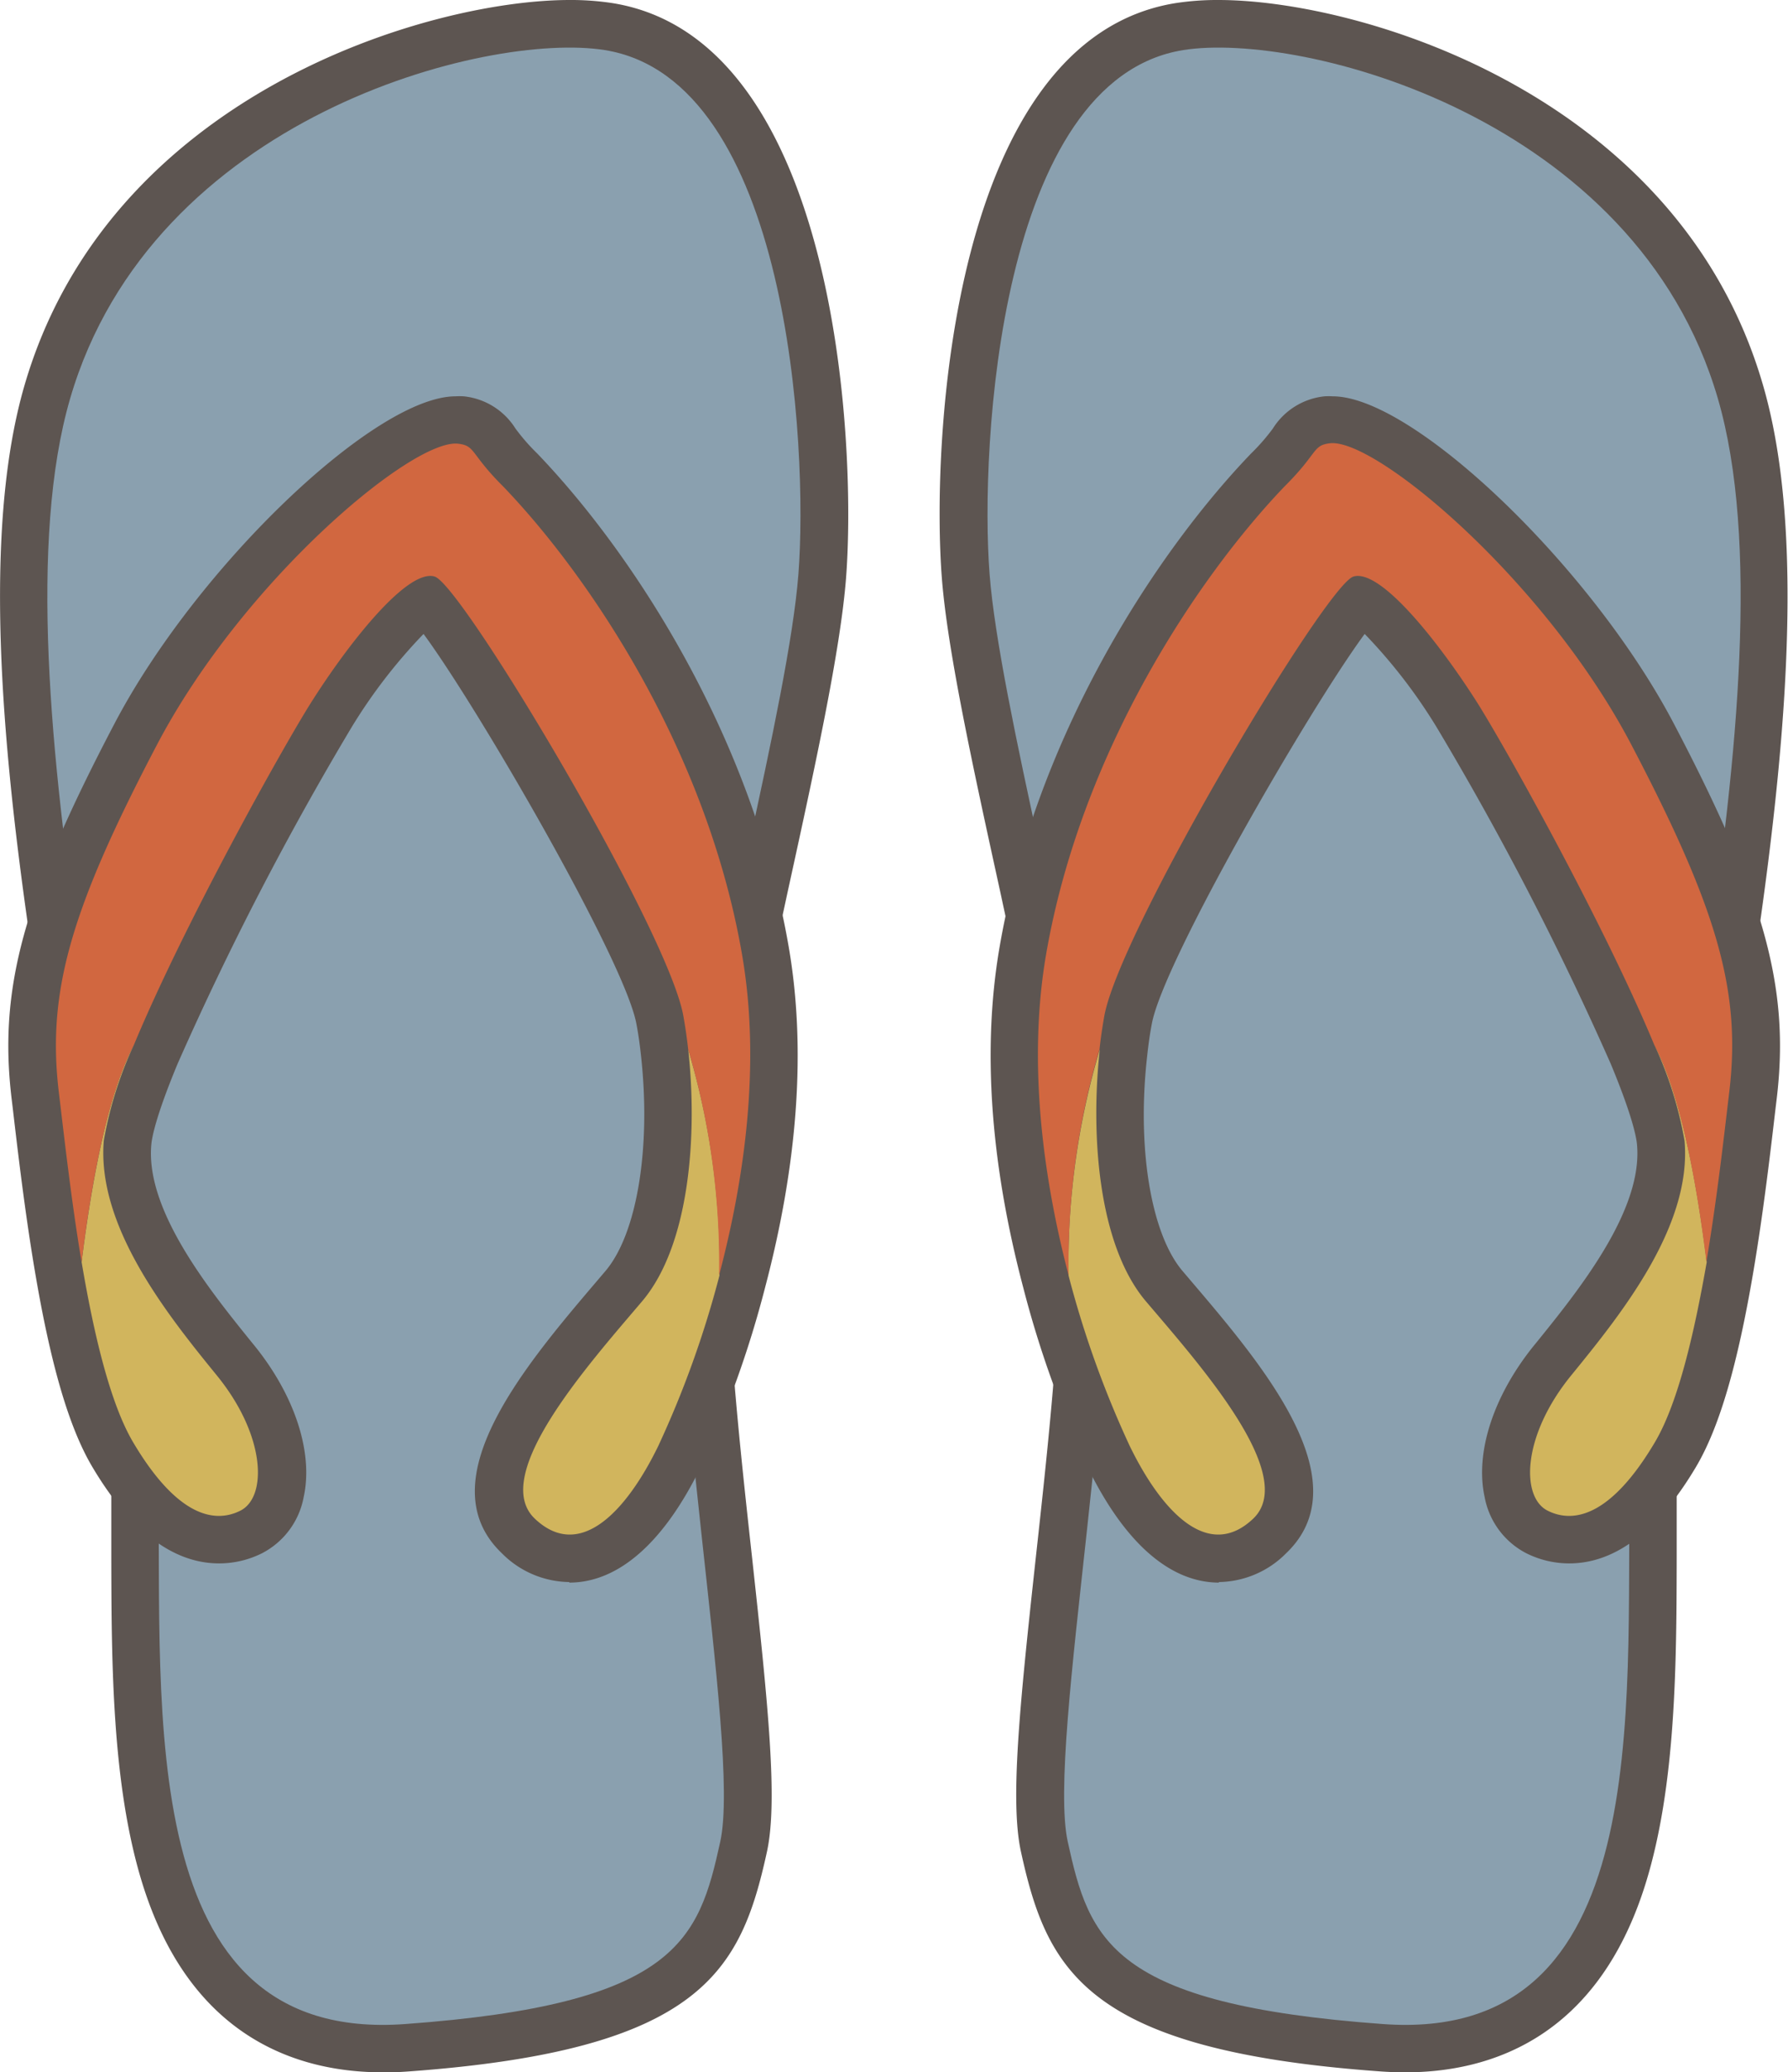<svg id="Layer_1" data-name="Layer 1" xmlns="http://www.w3.org/2000/svg" viewBox="0 0 166.75 193.26"><defs><style>.cls-1{fill:#5d5551;}.cls-2{fill:#8aa0af;}.cls-3{fill:#d1b55d;}.cls-4{fill:#d16740;}</style></defs><title>clothing-sandals</title><path class="cls-1" d="M35.69,193.26c-7.75,0-17.93-3.07-22.44-17.7-2.81-9.13-2.85-20.42-2.87-30.38,0-2.22,0-4.37,0-6.41-0.12-6.55-1.91-17.05-4-29.22C2.14,85-3.08,54.36,2.29,35.92,10.19,8.78,39.95,0,53.12,0a25.44,25.44,0,0,1,4,.29C78,3.64,79.9,41.09,78.9,53.94,78.37,60.7,76,71.56,73.48,83.07c-2,9.28-4.13,18.87-5.19,26.13-1.2,8.21.42,23.06,1.86,36.16,1.52,13.91,2.4,22.68,1.37,27.36-2.43,11.07-6.07,18.48-33.43,20.46-0.81.06-1.62,0.09-2.39,0.09h0Z"/><path class="cls-2" d="M56.4,4.67c-10.93-1.75-42.2,6.2-49.86,32.5s7.84,81.06,8.22,101.53-2.39,51.9,23,50.06,27.4-7.84,29.41-17-5.66-47-3.29-63.21,9.66-43.09,10.58-55S73.56,7.42,56.4,4.67Z"/><path class="cls-1" d="M53.09,147.54a9,9,0,0,1-6.3-2.7c-7-6.7,2.19-17.52,8.92-25.42l0.79-.93C59.42,115,60.74,107,59.77,98.35c-0.11-1-.25-2-0.42-2.87-1.06-5.8-14.67-29.33-19.85-36.36a49.74,49.74,0,0,0-6.72,8.72A288.55,288.55,0,0,0,16.57,99.19c-2.06,4.95-2.41,6.94-2.46,7.57-0.55,6.16,5.48,13.62,9.48,18.56l0.14,0.17c3.79,4.69,5.5,10,4.59,14.13a7.41,7.41,0,0,1-3.88,5.23,8.93,8.93,0,0,1-4,.95c-4.29,0-8.27-3-11.83-9-2.17-3.66-3.88-9.49-5.37-18.33-0.92-5.45-1.58-11.09-2.06-15.2l-0.11-.91c-1.2-10.24,1.13-18.72,9.62-34.9,7.63-14.54,24.27-30.5,31.8-30.5a6.54,6.54,0,0,1,.76,0,6.47,6.47,0,0,1,4.82,3,18.92,18.92,0,0,0,2,2.3l0.07,0.07c9.14,9.54,20.09,26.63,23.42,46,1.62,9.4.87,20.1-2.22,31.79a96.21,96.21,0,0,1-6,16.72c-3.42,7-7.65,10.75-12.25,10.75h0Z"/><path class="cls-3" d="M12.42,134.51c4,6.75,7.48,7.64,10,6.37s2.37-7-2.19-12.6S9,114.39,9.68,106.36a35.86,35.86,0,0,1,2.79-8.88c-2.54,4.79-4,13.36-4.86,20.21C8.74,124.38,10.27,130.88,12.42,134.51Z"/><path class="cls-3" d="M64.18,97.86c0.88,7.89.17,18.23-4.3,23.5-5.1,6-14.23,16.26-10,20.27s8.58-.76,11.51-6.78a93.53,93.53,0,0,0,5.71-15.91A70.27,70.27,0,0,0,64.18,97.86Z"/><path class="cls-4" d="M69.2,89C65.92,70,55,53.78,46.94,45.38c-3.12-3.1-2.57-3.81-4.21-4-4.24-.5-20.07,12.77-28.11,28.11s-10.24,23-9.14,32.32C6,106.11,6.65,112,7.61,117.7c0.84-6.86,2.32-15.42,4.86-20.21,4.71-11.34,13.95-27.88,16.56-32C32.5,60,38,53,40.54,53.77S62.24,86.65,63.72,94.69c0.18,1,.34,2.06.46,3.17a70.27,70.27,0,0,1,2.88,21.08C69.37,110.21,71,99.36,69.2,89Z"/><path class="cls-1" d="M131.06,193.26c7.75,0,17.93-3.07,22.44-17.7,2.81-9.13,2.85-20.42,2.87-30.38,0-2.22,0-4.37,0-6.41,0.12-6.55,1.91-17.05,4-29.22,4.2-24.59,9.42-55.19,4.05-73.63C156.56,8.78,126.81,0,113.64,0a25.44,25.44,0,0,0-4,.29c-20.94,3.36-22.8,40.8-21.8,53.65,0.53,6.76,2.9,17.62,5.42,29.12,2,9.28,4.13,18.87,5.19,26.13,1.2,8.21-.42,23.06-1.86,36.16-1.52,13.91-2.4,22.68-1.37,27.36,2.43,11.07,6.07,18.48,33.43,20.46,0.81,0.06,1.62.09,2.39,0.09h0Z"/><path class="cls-2" d="M110.35,4.67c10.93-1.75,42.2,6.2,49.86,32.5s-7.84,81.06-8.22,101.53,2.39,51.9-23,50.06-27.4-7.84-29.41-17,5.66-47,3.29-63.21-9.66-43.09-10.58-55S93.2,7.42,110.35,4.67Z"/><path class="cls-1" d="M113.66,147.54a9,9,0,0,0,6.3-2.7c7-6.7-2.19-17.52-8.92-25.42l-0.79-.93C107.33,115,106,107,107,98.35c0.11-1,.25-2,0.42-2.87,1.06-5.8,14.67-29.33,19.85-36.36A49.74,49.74,0,0,1,134,67.85a288.55,288.55,0,0,1,16.21,31.34c2.06,4.95,2.41,6.94,2.46,7.57,0.55,6.16-5.48,13.62-9.48,18.56l-0.14.17c-3.79,4.69-5.5,10-4.59,14.13a7.41,7.41,0,0,0,3.88,5.23,8.93,8.93,0,0,0,4,.95c4.29,0,8.27-3,11.83-9,2.17-3.66,3.88-9.49,5.37-18.33,0.92-5.45,1.58-11.09,2.06-15.2l0.11-.91c1.2-10.24-1.13-18.72-9.62-34.9-7.63-14.54-24.27-30.5-31.8-30.5a6.54,6.54,0,0,0-.76,0,6.47,6.47,0,0,0-4.82,3,18.92,18.92,0,0,1-2,2.3l-0.07.07c-9.14,9.54-20.09,26.63-23.42,46-1.62,9.4-.87,20.1,2.22,31.79a96.21,96.21,0,0,0,6,16.72c3.42,7,7.65,10.75,12.25,10.75h0Z"/><path class="cls-3" d="M154.33,134.51c-4,6.75-7.48,7.64-10,6.37s-2.37-7,2.19-12.6,11.3-13.89,10.58-21.91a35.86,35.86,0,0,0-2.79-8.88c2.54,4.79,4,13.36,4.86,20.21C158,124.38,156.49,130.88,154.33,134.51Z"/><path class="cls-3" d="M102.57,97.86c-0.88,7.89-.17,18.23,4.3,23.5,5.1,6,14.23,16.26,10,20.27s-8.58-.76-11.51-6.78a93.53,93.53,0,0,1-5.71-15.91A70.27,70.27,0,0,1,102.57,97.86Z"/><path class="cls-4" d="M97.56,89c3.28-19,14.21-35.26,22.26-43.66,3.12-3.1,2.57-3.81,4.21-4,4.24-.5,20.07,12.77,28.11,28.11s10.24,23,9.14,32.32c-0.51,4.3-1.17,10.16-2.14,15.89-0.84-6.86-2.32-15.42-4.86-20.21-4.71-11.34-13.95-27.88-16.56-32C134.25,60,128.77,53,126.22,53.77S104.51,86.65,103,94.69c-0.18,1-.34,2.06-0.46,3.17a70.27,70.27,0,0,0-2.88,21.08C97.38,110.21,95.78,99.36,97.56,89Z"/></svg>